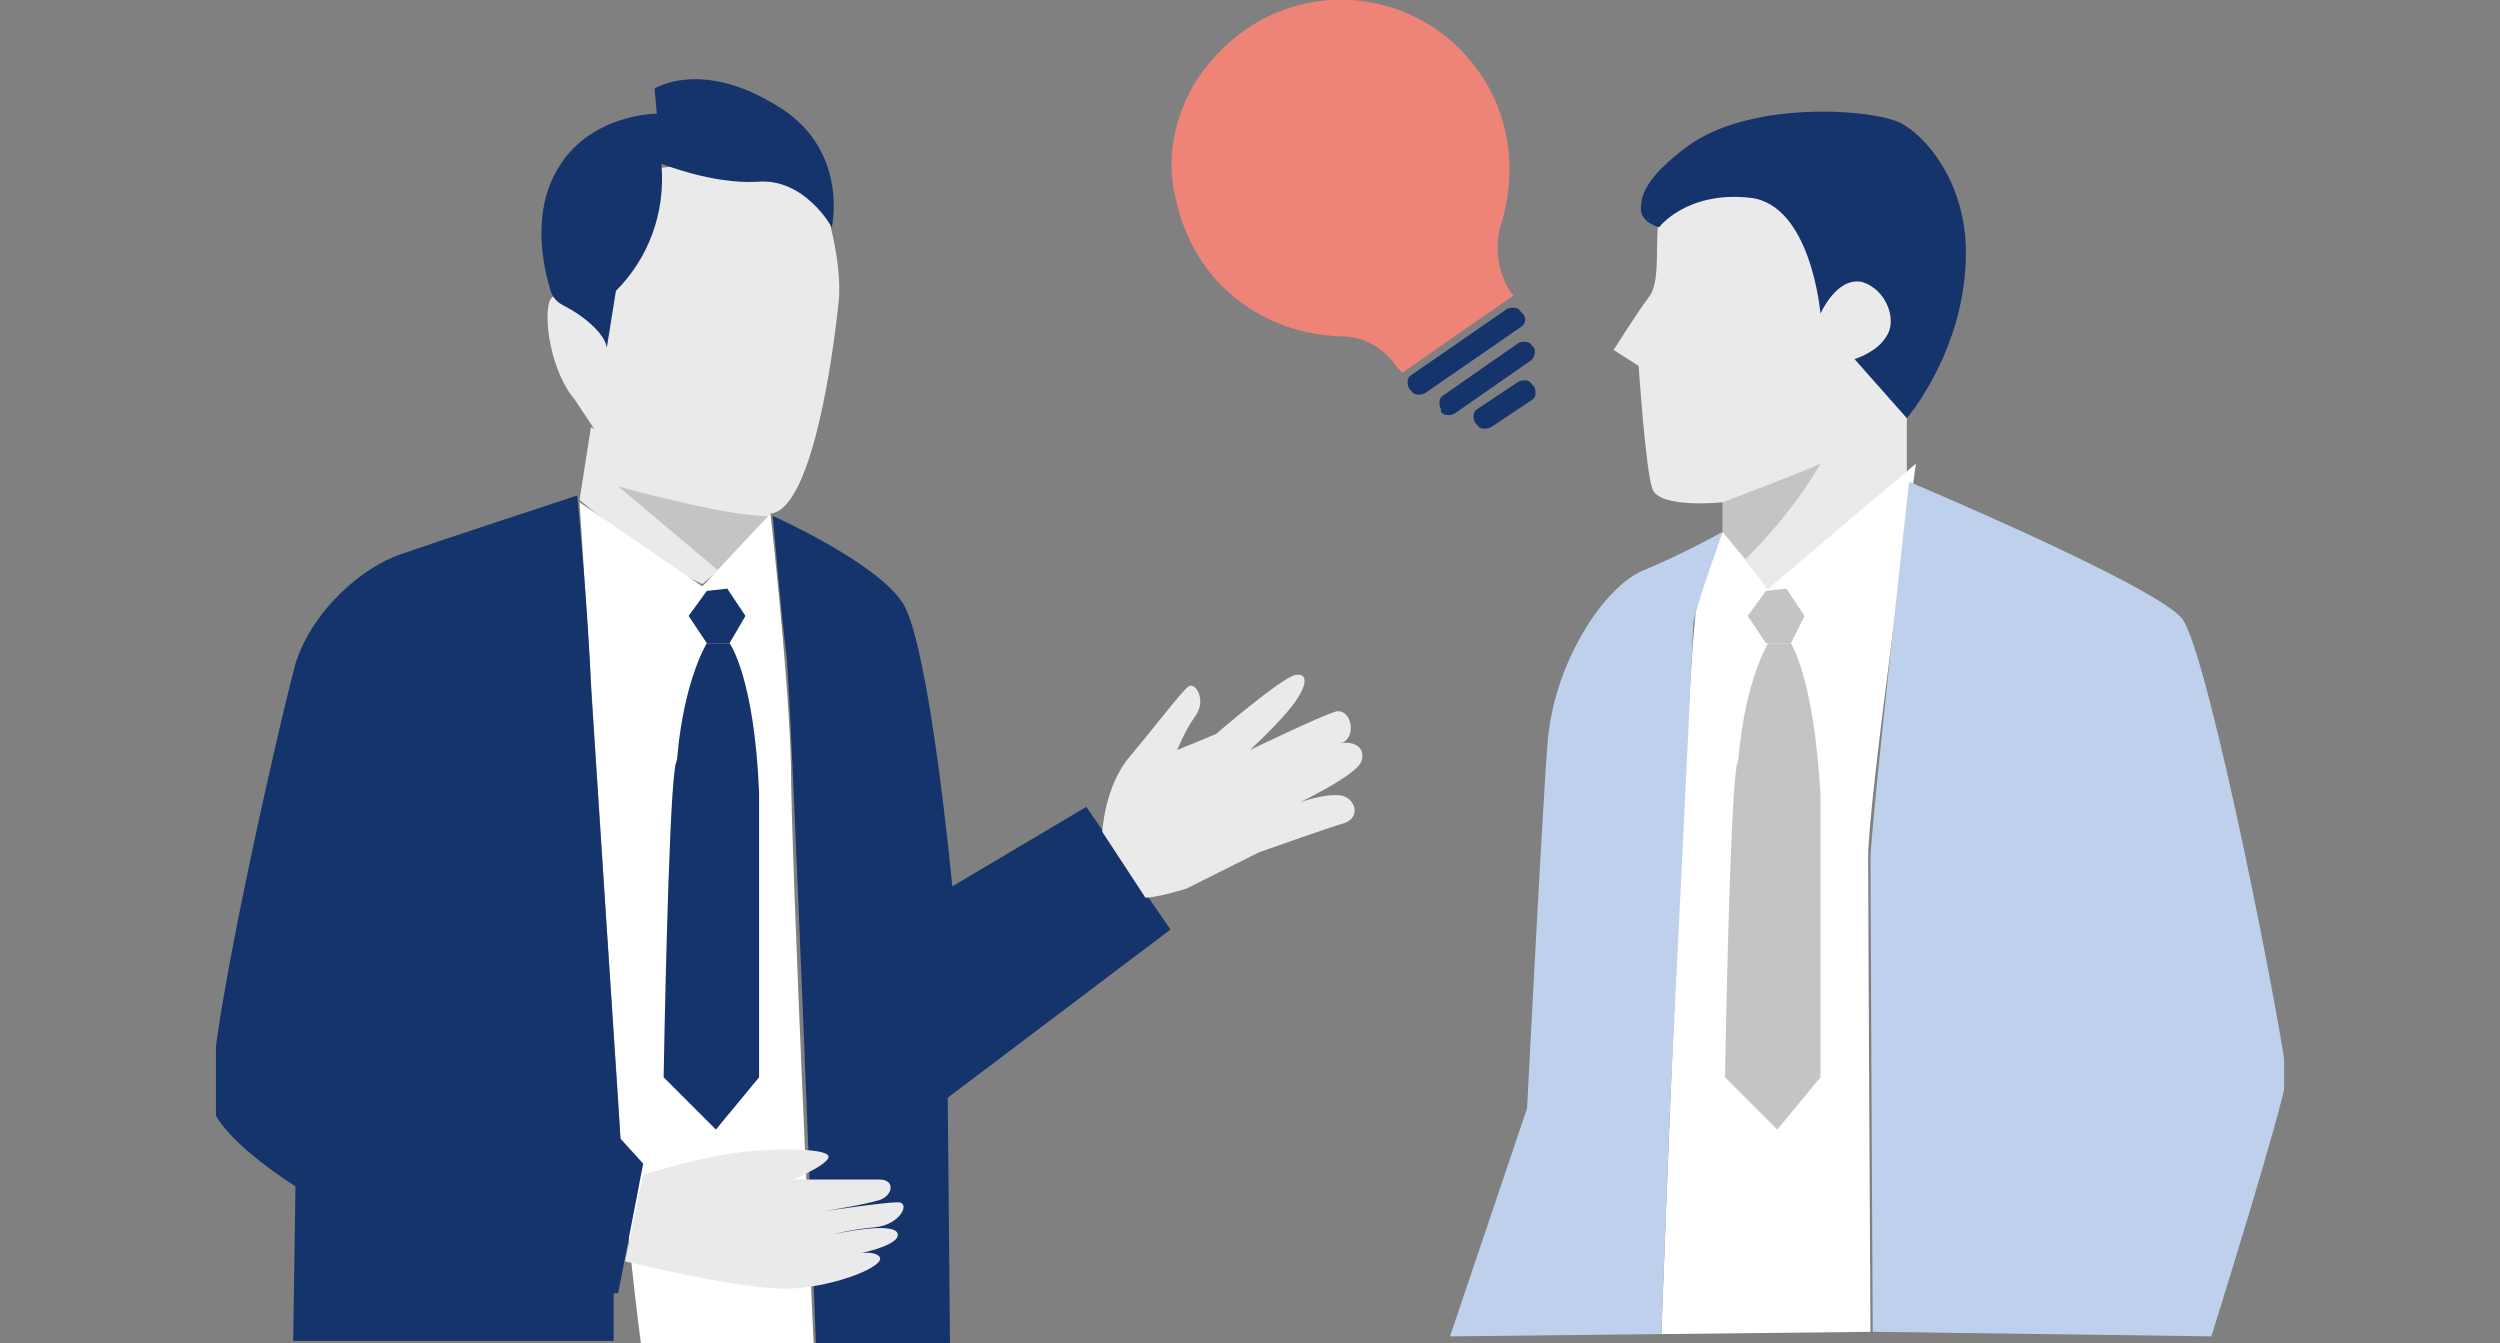<?xml version="1.0" encoding="utf-8"?>
<!-- Generator: Adobe Illustrator 25.3.1, SVG Export Plug-In . SVG Version: 6.00 Build 0)  -->
<svg version="1.1" id="レイヤー_1" xmlns="http://www.w3.org/2000/svg" xmlns:xlink="http://www.w3.org/1999/xlink" x="0px"
	 y="0px" width="110px" height="59.1px" viewBox="0 0 110 59.1" enable-background="new 0 0 110 59.1" xml:space="preserve">
<rect x="0" y="0" width="110" height="59.1" fill="#808080" stroke="none"/>
<g>
	<defs>
		<rect id="SVGID_1_" x="9.5" width="91" height="59.1"/>
	</defs>
	<clipPath id="SVGID_2_">
		<use xlink:href="#SVGID_1_"  overflow="visible"/>
	</clipPath>
	<path clip-path="url(#SVGID_2_)" fill="#EE8377" d="M65.1,3.2C62.2-1,55.8-1.3,52.6,3.6c-0.9,1.5-1.3,3.3-0.9,5
		c0.8,4,4,6.1,7.3,6.2c1,0,1.9,0.5,2.5,1.4l0.2,0.2l4.9-3.4l-0.1-0.1c-0.6-0.9-0.8-2.1-0.4-3.2C66.7,7.6,66.5,5.2,65.1,3.2"/>
	<path clip-path="url(#SVGID_2_)" fill="#16346C" d="M66.9,14.4l-4.2,2.9c-0.2,0.1-0.5,0.1-0.6-0.1l-0.1-0.1
		c-0.1-0.2-0.1-0.5,0.1-0.6l4.2-2.9c0.2-0.1,0.5-0.1,0.6,0.1l0.1,0.1C67.2,14,67.1,14.3,66.9,14.4"/>
	<path clip-path="url(#SVGID_2_)" fill="#16346C" d="M67.3,15.9l-3.3,2.3c-0.2,0.1-0.5,0.1-0.6-0.1L63.4,18
		c-0.1-0.2-0.1-0.5,0.1-0.6l3.3-2.3c0.2-0.1,0.5-0.1,0.6,0.1l0.1,0.1C67.6,15.5,67.5,15.8,67.3,15.9"/>
	<path clip-path="url(#SVGID_2_)" fill="#16346C" d="M67.4,17.6l-1.8,1.2c-0.2,0.1-0.5,0.1-0.6-0.1l-0.1-0.1
		c-0.1-0.2-0.1-0.5,0.1-0.6l1.8-1.2c0.2-0.1,0.5-0.1,0.6,0.1l0.1,0.1C67.6,17.2,67.6,17.5,67.4,17.6"/>
	<path clip-path="url(#SVGID_2_)" fill="#EAEAEA" d="M26,18.8l-0.5,3.2c0,0,3.2,2.7,5.4,3.7c1.7-1.4,3-3.1,3-3.1L26,18.8z"/>
	<path clip-path="url(#SVGID_2_)" fill="#EAEAEA" d="M28.1,7.5c0,0,6.9-0.9,7.5-0.1c0.6,0.9,1.5,4,1.3,5.9c-0.2,1.9-1.1,9.1-3,9.3
		c-1.8,0.2-5.6-0.7-5.9-1.1c-0.4-0.4-2.7-3.9-2.7-3.9c-1.1-1.3-1.4-3.7-1.1-4.4c0.4-0.7,1.5,0.6,1.5,0.6L28.1,7.5z"/>
	<path clip-path="url(#SVGID_2_)" fill="#16346C" d="M29.1,7.2c0,0,2.2,0.9,4.2,0.8c2.1-0.2,3.3,2,3.3,2s0.8-3.5-2.5-5.4
		c-3.3-2-5.3-0.7-5.3-0.7L28.9,5c0,0-3,0-4.4,2.5c-1.1,1.9-0.6,4.2-0.3,5.2c0.1,0.4,0.3,0.6,0.7,0.8c0.6,0.3,1.7,1.1,1.8,1.8
		l0.4-2.5C28.5,11.4,29.3,9.4,29.1,7.2z"/>
	<path clip-path="url(#SVGID_2_)" fill="#C4C4C4" d="M27.2,21.4c0,0,5,1.4,6.7,1.3c-1.4,1.6-2.3,2.4-2.3,2.4L27.2,21.4z"/>
	<path clip-path="url(#SVGID_2_)" fill="#FFFFFF" d="M30.9,25.8l-5.4-3.7c0,0,1.2,19,1.7,26.3c0.3,5.6,1,10.7,1,10.7l7.6,0
		c0,0-1-21.5-1-25.5c-0.1-3.9-0.9-11-0.9-11L30.9,25.8z"/>
	<polygon clip-path="url(#SVGID_2_)" fill="#16346C" points="31.1,26 30.3,27.1 31.1,28.3 32.1,28.3 32.8,27.1 32,25.9 	"/>
	<path clip-path="url(#SVGID_2_)" fill="#16346C" d="M32.1,28.3h-1c0,0-1,1.6-1.3,5c0,0.2-0.1,0.3-0.1,0.5
		c-0.3,1.8-0.5,13.6-0.5,13.6l2.3,2.3l1.9-2.3V34.9C33.2,29.8,32.1,28.3,32.1,28.3"/>
	<path clip-path="url(#SVGID_2_)" fill="#16346C" d="M27.2,56.9l1.1-5.7l-1-1.1c0,0-1.1-16.8-1.3-19.9c-0.1-3.1-0.6-8.4-0.6-8.4
		s-6.1,2-7.8,2.6c-1.5,0.5-3.8,2.3-4.6,4.8c-0.7,2.6-4.3,18.2-3.6,19.7c0.7,1.5,3.6,3.3,3.6,3.3l-0.1,6.8h14.1V56.9z"/>
	<path clip-path="url(#SVGID_2_)" fill="#16346C" d="M41.8,59.1h-5.9c0,0-1.1-28.9-1.3-30.3c-0.2-1.5-0.6-6.1-0.6-6.1s4.5,2,5.7,3.8
		c1.2,1.8,2.2,12.5,2.2,12.5l5.9-3.5l3.7,5.4l-9.8,7.4L41.8,59.1z"/>
	<path clip-path="url(#SVGID_2_)" fill="#EAEAEA" d="M28.3,51.7c0,0,1.8-0.6,3.6-0.9c1.8-0.3,4.1-0.3,4.5,0c0.4,0.3-1.5,1.1-1.5,1.1
		h3.8c0.7,0,0.6,0.7,0,0.9c-0.6,0.2-2.5,0.5-2.5,0.5s2.7-0.4,3.3-0.4c0.6,0,0.1,1-1,1.1c-1.1,0.1-1.8,0.3-1.8,0.3s2.7-0.6,2.8,0
		c0.1,0.6-2.4,1-2.4,1s1.3-0.4,1.6,0c0.3,0.4-1.9,1.3-3.9,1.4c-2,0.1-7.3-1.2-7.3-1.2L28.3,51.7z"/>
	<path clip-path="url(#SVGID_2_)" fill="#EAEAEA" d="M48.5,36.6c0,0,0.1-2,1.2-3.3c1.1-1.3,2.3-2.9,2.6-3.1c0.3-0.2,0.8,0.6,0.3,1.3
		c-0.5,0.7-0.8,1.5-0.8,1.5l1.7-0.7c0,0,2.9-2.5,3.5-2.6c0.6-0.1,0.5,0.5-0.1,1.3c-0.6,0.8-1.9,2-1.9,2s3.1-1.5,3.8-1.7
		c0.7-0.1,0.9,1.2,0.2,1.4c0.6-0.1,1.1,0.2,0.9,0.8c-0.2,0.6-2.7,1.8-2.7,1.8s1.1-0.4,1.8-0.3c0.6,0.1,0.9,0.9,0.2,1.2
		c-0.7,0.2-3.8,1.3-3.8,1.3s-2.4,1.2-3.2,1.6c-1.3,0.4-1.8,0.4-1.8,0.4L48.5,36.6z"/>
	<path clip-path="url(#SVGID_2_)" fill="#EAEAEA" d="M73.3,8.4c-0.7,1.3-0.1,3.7-0.7,4.6C72,13.8,71,15.4,71,15.4l1.1,0.7
		c0,0,0.3,4.5,0.6,5.4c0.3,0.9,3.1,0.6,3.1,0.6v1.3c0,0,1.4,1.8,2,2.5c1.6-0.4,6-4,6.1-4.8v-3.4c0,0,3-3.9,1.9-8.1
		c-1.1-4.2-4.2-4.2-6.3-4.2C77.4,5.5,74,7,73.3,8.4"/>
	<path clip-path="url(#SVGID_2_)" fill="#C4C4C4" d="M75.8,22.1c0,0,3.7-1.4,4.3-1.7c-1.3,2.3-3.3,4.2-3.3,4.2l-1-1.2V22.1z"/>
	<path clip-path="url(#SVGID_2_)" fill="#FFFFFF" d="M84.3,20.4c0,0-2.1,14.8-2.1,17.3c0,2.6,0.1,20.9,0.1,20.9l-9.2,0.1
		c0,0,1.1-30.5,1.6-32.3c0.4-1.8,1.1-3,1.1-3l2,2.5L84.3,20.4z"/>
	<polygon clip-path="url(#SVGID_2_)" fill="#C4C4C4" points="77.7,26 76.9,27.1 77.7,28.3 78.8,28.3 79.4,27.1 78.6,25.9 	"/>
	<path clip-path="url(#SVGID_2_)" fill="#C4C4C4" d="M78.8,28.3h-1c0,0-1,1.6-1.3,5c0,0.2-0.1,0.3-0.1,0.5
		c-0.3,1.8-0.5,13.6-0.5,13.6l2.3,2.3l1.9-2.3V34.9C79.8,29.8,78.8,28.3,78.8,28.3"/>
	<path clip-path="url(#SVGID_2_)" fill="#BED0EB" d="M66.7,58.5c0,0,1.1-22.3,1.4-25.9c0.3-3.5,2.5-6.8,4.2-7.5
		c1.7-0.7,3.5-1.7,3.5-1.7s-1.3,3.6-1.3,4.1c0,0.5-1,20.8-1,20.8l-0.4,10.4L66.7,58.5z"/>
	<path clip-path="url(#SVGID_2_)" fill="#BED0EB" d="M82.4,58.6c0,0-0.1-19.6-0.1-20.8c0-1.3,1.7-16.6,1.7-16.6s10.7,4.5,12,6
		c1.2,1.5,4.6,19.1,4.6,20.2c-0.1,1.2-3.3,11.4-3.3,11.4L82.4,58.6z"/>
	<path clip-path="url(#SVGID_2_)" fill="#16346C" d="M80.1,13.8c0,0,0.7-1.6,1.8-1.4c1.1,0.3,1.6,1.7,1.1,2.4c-0.4,0.7-1.4,1-1.4,1
		l2.3,2.6c0,0,2.6-3,2.6-7.3c0-3-1.7-5.1-2.9-5.7c-1.2-0.6-6.5-1-9.3,1c-1.9,1.4-2.1,2.2-2.1,2.8c0,0.6,0.8,0.8,0.8,0.8
		s1.2-1.6,4-1.3C79.7,9,80.1,13.8,80.1,13.8"/>
	<polygon clip-path="url(#SVGID_2_)" fill="#BED0EB" points="68.6,44.6 63.8,58.8 73.1,58.7 	"/>
</g>
</svg>
